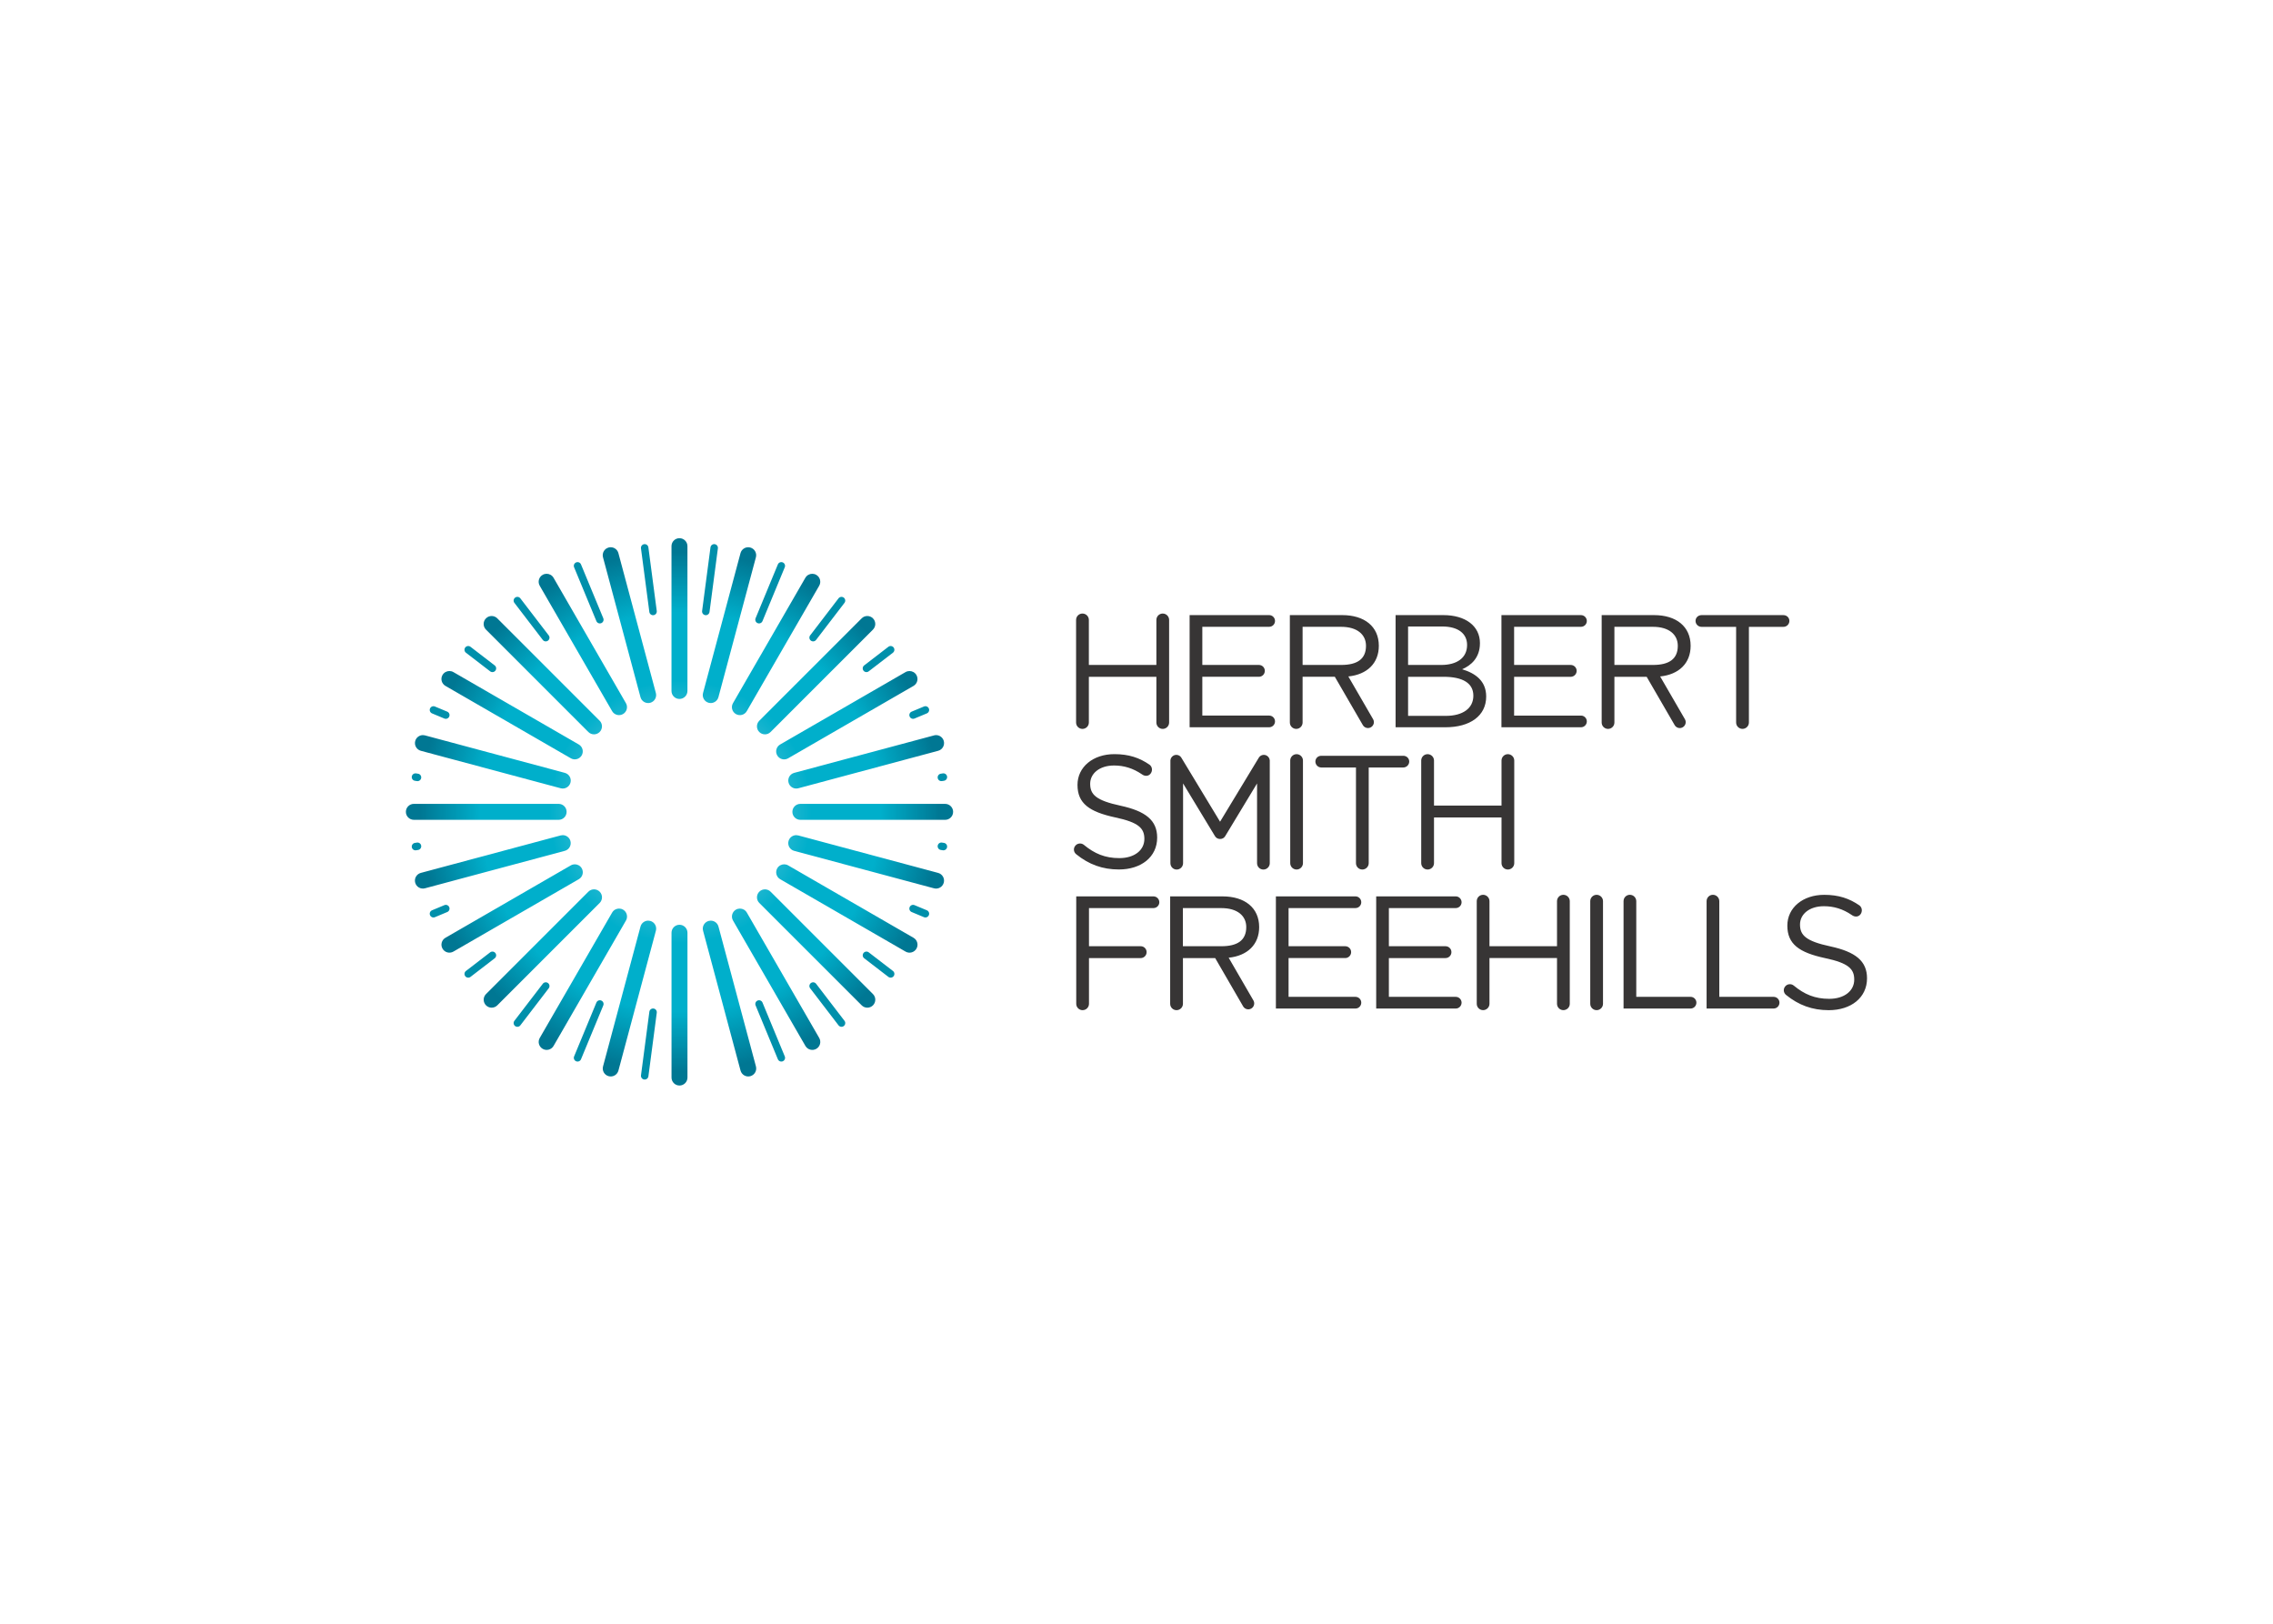 <svg clip-rule="evenodd" fill-rule="evenodd" stroke-linejoin="round" stroke-miterlimit="2" viewBox="0 0 560 400" xmlns="http://www.w3.org/2000/svg" xmlns:xlink="http://www.w3.org/1999/xlink"><radialGradient id="a" cx="58.006" cy="57.83" gradientUnits="userSpaceOnUse" r="52.83"><stop offset="0" stop-color="#7fcddf"/><stop offset=".15" stop-color="#7fcddf"/><stop offset=".48" stop-color="#00afcb"/><stop offset=".6" stop-color="#00afcb"/><stop offset=".73" stop-color="#00afcb"/><stop offset=".95" stop-color="#007793"/><stop offset="1" stop-color="#007793"/></radialGradient><g fill-rule="nonzero" transform="matrix(1.276 0 0 1.276 93.603 126.2)"><path d="m108.501 63.764c-.394-.053-.756.225-.809.62-.052.395.225.756.62.808l.39.062c.395.051.756-.227.808-.623.052-.392-.227-.755-.62-.807zm-5.281 12.08c-.368-.153-.79.022-.942.388-.152.369.02.791.39.942l2.378.994c.37.151.79-.025.942-.392.153-.367-.022-.788-.39-.942zm-8.842 9.112c-.315-.242-.768-.182-1.01.134-.241.315-.184.769.132 1.011l4.674 3.594c.318.242.769.182 1.011-.135.241-.314.183-.768-.134-1.009zm-10.164 6.065c-.241-.315-.694-.376-1.009-.134-.316.244-.377.695-.135 1.011l5.481 7.153c.244.315.697.374 1.012.131.316-.242.376-.694.133-1.009zm-10.348 3.63c-.152-.367-.572-.542-.941-.39-.366.152-.544.573-.39.943l4.301 10.394c.154.367.576.54.943.388.368-.152.542-.573.39-.941zm35.023-42.817c.394-.052.673-.413.62-.807-.051-.395-.412-.674-.807-.623l-.39.062c-.395.052-.672.415-.62.81.051.393.415.671.809.618zm-3.291-13.011c.367-.153.542-.574.391-.94-.154-.369-.574-.544-.942-.392l-2.379.993c-.37.152-.543.574-.39.942.151.367.574.542.941.389zm-6.549-11.714c.315-.243.375-.695.134-1.01-.243-.316-.695-.376-1.011-.135l-4.674 3.595c-.316.242-.374.696-.133 1.012.243.314.694.374 1.01.131zm-9.356-9.622c.243-.315.183-.768-.132-1.01-.316-.241-.769-.184-1.013.132l-5.48 7.153c-.243.315-.182.767.135 1.01.315.242.767.182 1.008-.133zm-11.527-6.873c.152-.367-.023-.788-.39-.941-.367-.152-.79.021-.943.39l-4.302 10.394c-.153.367.023.79.39.941.368.153.79-.022.942-.39zm-12.913-3.654c.052-.394-.226-.757-.619-.808-.396-.052-.759.224-.811.619l-1.616 12.279c-.051.396.227.757.622.808.393.052.756-.226.808-.62zm-58.482 56.865c-.395.053-.672.415-.62.808.051.395.413.674.808.622l.388-.061c.395-.052.674-.415.622-.809-.053-.395-.415-.672-.808-.62zm3.291 13.011c-.367.153-.542.574-.391.94.154.369.574.545.942.393l2.38-.994c.368-.151.541-.574.39-.941-.152-.367-.574-.543-.942-.388zm6.546 11.716c-.315.241-.375.695-.132 1.009.241.317.695.377 1.01.135l4.674-3.594c.316-.243.373-.696.132-1.011-.242-.315-.694-.377-1.01-.134zm9.356 9.622c-.242.315-.182.767.133 1.009.317.242.769.185 1.012-.132l5.48-7.152c.244-.316.183-.768-.134-1.011-.316-.243-.767-.181-1.008.134zm11.528 6.872c-.152.367.023.788.39.941.368.151.79-.021.941-.389l4.304-10.394c.153-.368-.024-.791-.39-.942-.369-.153-.79.022-.941.39zm12.914 3.654c-.053.394.226.757.619.809.396.051.758-.225.811-.62l1.616-12.278c.051-.396-.228-.758-.622-.808-.393-.053-.757.226-.808.618zm-43.246-56.802c.394.052.755-.225.807-.62.053-.395-.225-.758-.62-.809l-.39-.061c-.395-.052-.755.226-.807.622-.053.394.226.755.62.808zm5.28-12.08c.368.152.79-.023.942-.389.152-.369-.022-.79-.389-.942l-2.38-.993c-.369-.152-.789.023-.942.391-.152.367.023.788.391.94l2.379.993zm8.842-9.113c.315.242.767.182 1.01-.133.241-.316.184-.768-.133-1.011l-4.673-3.595c-.317-.241-.769-.181-1.012.135-.241.315-.182.767.134 1.01zm10.164-6.064c.241.315.693.375 1.008.132.317-.241.378-.695.135-1.01l-5.481-7.152c-.243-.317-.695-.374-1.011-.132s-.376.694-.134 1.009zm10.348-3.631c.152.367.573.542.942.391.366-.153.543-.574.39-.943l-4.303-10.393c-.152-.369-.575-.542-.942-.39-.368.152-.542.573-.39.941zm10.226-1.77c.051.393.415.672.808.621.395-.053.673-.414.622-.81l-1.616-12.279c-.053-.395-.415-.671-.811-.619-.393.052-.67.414-.619.808z" fill="#0090ab"/><path d="m163.21 62.515 6.147-10.169v15.399c0 .676.536 1.228 1.218 1.228.677 0 1.236-.552 1.236-1.228v-19.855l-.002.004c-.026-.368-.233-.715-.574-.912-.549-.315-1.245-.122-1.557.423l-7.463 12.33-7.46-12.33c-.308-.545-1.007-.738-1.555-.423-.337.197-.545.544-.573.912v-.004 19.855c0 .676.533 1.228 1.215 1.228.673 0 1.231-.552 1.231-1.228v-15.399l6.156 10.169c.183.292.488.556.991.556.513 0 .817-.274.99-.556m18.55-15.508c-.631 0-1.139.481-1.139 1.112 0 .63.508 1.147 1.139 1.147h6.696v18.473c0 .678.55 1.228 1.224 1.228.678 0 1.236-.55 1.236-1.228v-18.473h6.677c.63 0 1.145-.517 1.145-1.147 0-.631-.515-1.112-1.145-1.112zm73.406-27.153c-.631 0-1.146.485-1.146 1.116 0 .627.515 1.146 1.146 1.146h6.69v18.471c0 .676.55 1.228 1.229 1.228.681 0 1.239-.552 1.239-1.228v-18.471h6.675c.63 0 1.141-.519 1.141-1.146 0-.631-.512-1.116-1.141-1.116zm24.909 63.959c-4.769-1.019-5.883-2.164-5.883-4.236 0-1.982 1.794-3.526 4.612-3.526 1.908 0 3.664.522 5.389 1.704.532.398 1.234.406 1.652-.109.411-.514.39-1.299-.165-1.738-1.958-1.358-4.038-2.055-6.815-2.055-4.116 0-7.12 2.475-7.12 5.944 0 3.581 2.295 5.195 7.274 6.272 4.557.959 5.641 2.105 5.641 4.148 0 2.193-1.92 3.714-4.837 3.714-2.738 0-4.788-.858-6.846-2.564-.505-.409-1.253-.33-1.657.181-.408.505-.328 1.226.182 1.636 2.427 1.969 5.069 2.94 8.231 2.94 4.302 0 7.398-2.412 7.398-6.153 0-3.339-2.229-5.107-7.056-6.158m-137.057-27.162c-4.771-1.019-5.883-2.165-5.883-4.236 0-1.983 1.794-3.53 4.611-3.53 1.905 0 3.659.525 5.387 1.705.533.398 1.236.402 1.648-.11.418-.514.393-1.296-.161-1.734-1.956-1.359-4.036-2.054-6.812-2.054-4.114 0-7.12 2.474-7.12 5.938 0 3.586 2.29 5.196 7.275 6.276 4.548.96 5.638 2.106 5.638 4.146 0 2.195-1.92 3.713-4.837 3.713-2.74 0-4.785-.856-6.844-2.561-.507-.408-1.255-.328-1.658.178-.414.51-.333 1.227.181 1.636 2.429 1.969 5.068 2.941 8.236 2.941 4.299 0 7.393-2.409 7.393-6.15 0-3.341-2.226-5.107-7.054-6.158m6.34 17.503h-14.912v20.74c0 .678.55 1.227 1.224 1.227.681 0 1.237-.549 1.237-1.227v-8.83h9.988c.633 0 1.14-.519 1.14-1.149 0-.631-.507-1.139-1.14-1.139h-9.988v-7.364h12.451c.625 0 1.129-.507 1.129-1.125 0-.622-.504-1.133-1.129-1.133m82.544-34.904h-12.911v-7.49h10.933c.632 0 1.144-.516 1.144-1.146 0-.631-.512-1.139-1.144-1.139h-10.933v-7.367h12.911c.624 0 1.128-.503 1.128-1.123 0-.621-.504-1.132-1.128-1.132h-15.358v21.653h15.358c.624 0 1.128-.511 1.128-1.131s-.504-1.125-1.128-1.125m-24.175 54.302h-12.918v-7.489h10.938c.631 0 1.14-.517 1.14-1.147 0-.633-.509-1.139-1.14-1.139h-10.938v-7.366h12.918c.616 0 1.121-.506 1.121-1.125 0-.62-.505-1.132-1.121-1.132h-15.366v21.654h15.366c.616 0 1.121-.511 1.121-1.134 0-.62-.505-1.122-1.121-1.122m-19.365 0h-12.919v-7.489h10.938c.633 0 1.142-.517 1.142-1.147 0-.633-.509-1.139-1.142-1.139h-10.938v-7.366h12.919c.618 0 1.118-.506 1.118-1.125 0-.62-.5-1.132-1.118-1.132h-15.367v21.654h15.367c.618 0 1.118-.511 1.118-1.134 0-.62-.5-1.122-1.118-1.122m-16.663-54.302h-12.909v-7.49h10.929c.632 0 1.139-.516 1.139-1.146 0-.631-.507-1.139-1.139-1.139h-10.929v-7.367h12.909c.625 0 1.127-.503 1.127-1.123 0-.621-.502-1.132-1.127-1.132h-15.362v21.653h15.362c.625 0 1.127-.511 1.127-1.131s-.502-1.125-1.127-1.125m61.992 55.644c0 .678.552 1.228 1.232 1.228.675 0 1.231-.55 1.231-1.228v-19.816c0-.677-.557-1.227-1.231-1.227-.68 0-1.232.55-1.232 1.227zm-57.928-27.151c0 .676.55 1.228 1.231 1.228.672 0 1.227-.552 1.227-1.228v-19.814c0-.677-.555-1.229-1.227-1.229-.681 0-1.231.552-1.231 1.229zm80.393 28.065h12.942c.622 0 1.127-.511 1.127-1.134 0-.621-.505-1.122-1.127-1.122h-10.49v-18.474c0-.677-.56-1.229-1.233-1.229-.68 0-1.22.552-1.22 1.229v20.73zm-16.034 0h12.946c.619 0 1.119-.511 1.119-1.134 0-.621-.5-1.122-1.119-1.122h-10.491v-18.474c0-.677-.557-1.229-1.239-1.229-.68 0-1.216.552-1.216 1.229zm-11.62-21.958c-.675 0-1.228.55-1.228 1.227v8.699h-13.04v-8.699c0-.677-.558-1.227-1.228-1.227-.682 0-1.229.55-1.229 1.227v19.816c0 .678.547 1.227 1.229 1.227.67 0 1.228-.549 1.228-1.227v-8.83h13.04v8.83c0 .678.553 1.227 1.228 1.227.68 0 1.237-.549 1.237-1.227v-19.816c0-.677-.557-1.227-1.237-1.227m-10.719-27.149c-.674 0-1.224.551-1.224 1.228v8.696h-13.035v-8.696c0-.677-.559-1.228-1.239-1.228s-1.23.551-1.23 1.228v19.813c0 .678.55 1.228 1.23 1.228s1.239-.55 1.239-1.228v-8.828h13.035v8.828c0 .678.55 1.228 1.224 1.228.677 0 1.235-.55 1.235-1.228v-19.813c0-.677-.558-1.228-1.235-1.228m-66.639-27.15c-.675 0-1.224.55-1.224 1.23v8.694h-13.037v-8.694c0-.68-.558-1.23-1.238-1.23-.679 0-1.229.55-1.229 1.23v19.813c0 .676.55 1.229 1.229 1.229.68 0 1.238-.552 1.238-1.229v-8.832h13.037v8.832c0 .676.549 1.229 1.224 1.229.68 0 1.236-.552 1.236-1.229v-19.813c0-.68-.556-1.23-1.236-1.23m87.211 9.924v-7.361h7.448c3.093 0 4.792 1.498 4.792 3.666 0 2.565-1.699 3.695-4.792 3.695zm8.833 2.223c3.612-.374 5.884-2.538 5.884-5.918 0-3.728-2.782-5.926-7.053-5.926h-10.123v20.74c0 .676.552 1.229 1.231 1.229.674 0 1.228-.553 1.228-1.229v-8.832h6.227l5.405 9.327c.314.547 1.017.734 1.559.419.548-.314.74-1.012.422-1.557l-4.781-8.253zm-92.153 52.08v-7.36h7.434c3.098 0 4.803 1.496 4.803 3.661 0 2.565-1.705 3.699-4.803 3.699zm8.831 2.22c3.619-.371 5.899-2.535 5.899-5.918 0-3.725-2.788-5.924-7.063-5.924h-10.121v20.74c0 .678.551 1.227 1.231 1.227.679 0 1.236-.549 1.236-1.227v-8.83h6.223l5.401 9.325c.315.548 1.019.732 1.565.42.542-.314.735-1.013.424-1.558l-4.782-8.255zm14.285-56.523v-7.361h7.44c3.103 0 4.8 1.497 4.8 3.666 0 2.565-1.697 3.695-4.8 3.695zm8.833 2.222c3.611-.373 5.886-2.537 5.886-5.917 0-3.729-2.782-5.926-7.061-5.926h-10.118v20.739c0 .677.552 1.229 1.234 1.229.671 0 1.226-.552 1.226-1.229v-8.832h6.223l5.408 9.327c.314.548 1.019.734 1.56.419.55-.314.735-1.011.421-1.556l-4.78-8.254zm17.948-2.222h-6.413v-7.424h6.594c3.098 0 4.798 1.389 4.798 3.559 0 2.562-2.04 3.865-4.979 3.865m6.189 5.937c0 2.443-2.039 3.895-5.326 3.895h-7.276v-7.546h6.846c3.778 0 5.756 1.266 5.756 3.651m1.272-10.145c0-3.307-2.785-5.413-7.055-5.413h-9.232v21.653h9.631c4.734 0 7.862-2.2 7.862-5.938 0-3.004-2.076-4.485-4.643-5.26 1.708-.741 3.437-2.193 3.437-5.041" fill="#373535"/><path d="m56.295 6.539v27.958c0 .849.686 1.539 1.536 1.539.852 0 1.543-.688 1.543-1.539v-27.958c-.001-.852-.692-1.539-1.543-1.539-.85 0-1.536.69-1.536 1.538m-12.137.262c-.821.218-1.308 1.063-1.088 1.883l7.238 27.006c.219.821 1.062 1.309 1.882 1.089s1.311-1.063 1.09-1.885l-7.235-27.008c-.185-.687-.808-1.139-1.487-1.139-.133 0-.266.017-.4.053m25.461 1.089-7.235 27.004c-.219.821.268 1.665 1.088 1.885s1.666-.265 1.887-1.089l7.236-27.005c.22-.82-.27-1.665-1.091-1.884-.133-.036-.267-.052-.398-.052-.679 0-1.302.453-1.487 1.141m-38.203 4.19c-.736.423-.987 1.366-.564 2.101l13.98 24.211c.425.735 1.366.989 2.101.564s.992-1.366.565-2.104l-13.978-24.21c-.287-.495-.804-.77-1.335-.77-.262 0-.527.066-.769.207m50.728.563-13.979 24.213c-.425.734-.171 1.675.563 2.102.736.424 1.678.175 2.102-.563l13.983-24.211c.425-.735.17-1.678-.566-2.102-.242-.14-.507-.207-.767-.207-.532 0-1.05.276-1.335.77m-61.669 7.832c-.599.6-.599 1.575.001 2.176l19.769 19.77c.6.6 1.574.6 2.176 0 .6-.6.602-1.576.002-2.178l-19.77-19.769c-.3-.301-.694-.45-1.087-.45-.395 0-.79.15-1.091.451m72.538 0-19.77 19.77c-.6.601-.6 1.575 0 2.176.601.6 1.576.604 2.178.001l19.769-19.769c.603-.602.6-1.577-.002-2.179-.299-.299-.693-.449-1.087-.449-.395 0-.788.15-1.088.45m-80.934 10.942c-.423.734-.171 1.676.565 2.1l24.212 13.979c.734.425 1.676.173 2.102-.563.424-.734.174-1.678-.562-2.104l-24.213-13.976c-.242-.14-.506-.206-.767-.206-.533 0-1.051.278-1.338.773m89.403-.565-24.211 13.979c-.736.425-.988 1.368-.564 2.101.424.737 1.366.993 2.103.567l24.211-13.98c.738-.425.988-1.369.563-2.104-.285-.494-.803-.769-1.335-.769-.262 0-.525.067-.767.205m-94.668 13.308c-.22.82.267 1.664 1.088 1.885l27.005 7.235c.82.22 1.664-.268 1.884-1.088.22-.818-.264-1.666-1.086-1.886l-27.007-7.237c-.133-.035-.267-.053-.399-.053-.68 0-1.301.457-1.485 1.144m100.178-1.088-27.009 7.236c-.82.219-1.309 1.065-1.087 1.884.218.82 1.061 1.311 1.884 1.09l27.005-7.237c.821-.218 1.306-1.065 1.087-1.887-.185-.686-.807-1.14-1.485-1.14-.132 0-.266.018-.4.054m-72.478 13.22h-27.958c-.85-.001-1.538.691-1.538 1.541-.001.849.689 1.537 1.538 1.539h27.958c.85-.001 1.539-.69 1.539-1.54.001-.848-.686-1.54-1.536-1.54zm46.667.002c-.85 0-1.537.689-1.539 1.539 0 .848.688 1.541 1.539 1.541h27.958c.852 0 1.539-.693 1.539-1.543 0-.848-.69-1.537-1.539-1.537zm-46.274 6.088-27.006 7.237c-.823.22-1.306 1.066-1.086 1.886.218.82 1.062 1.308 1.883 1.088l27.008-7.236c.818-.22 1.306-1.065 1.086-1.886-.184-.686-.806-1.142-1.488-1.142-.131 0-.265.017-.397.052m43.99 1.091c-.221.82.264 1.668 1.086 1.888l27.005 7.235c.822.222 1.664-.27 1.886-1.09.218-.819-.268-1.665-1.088-1.885l-27.006-7.235c-.133-.035-.266-.052-.398-.052-.68 0-1.301.453-1.485 1.139m-42.03 4.692-24.211 13.981c-.739.424-.988 1.366-.563 2.102.424.737 1.366.987 2.101.563l24.216-13.978c.735-.424.987-1.366.564-2.101-.287-.494-.805-.773-1.338-.773-.261 0-.525.067-.766.207m39.851.566c-.424.735-.175 1.679.561 2.102l24.215 13.98c.735.426 1.677.171 2.101-.565.425-.735.172-1.677-.563-2.101l-24.213-13.981c-.241-.138-.505-.205-.765-.205-.532 0-1.05.277-1.336.77m-36.463 4.513-19.77 19.769c-.601.6-.597 1.576.003 2.176.598.602 1.575.602 2.176 0l19.768-19.768c.6-.6.6-1.576 0-2.176-.301-.302-.696-.452-1.091-.452-.392 0-.786.149-1.086.45m32.999.001c-.6.6-.604 1.577-.001 2.178l19.771 19.768c.599.603 1.575.6 2.176-.001.601-.6.6-1.576 0-2.176l-19.769-19.768c-.301-.3-.695-.45-1.088-.45-.394 0-.789.15-1.089.45m-28.412 4.028-13.978 24.21c-.427.738-.172 1.679.565 2.104.735.424 1.676.172 2.101-.564l13.98-24.211c.425-.735.171-1.678-.564-2.102-.244-.14-.509-.207-.77-.207-.531 0-1.049.275-1.334.77m23.9-.565c-.734.425-.992 1.366-.567 2.102l13.981 24.214c.425.737 1.366.986 2.104.562.735-.425.986-1.367.564-2.101l-13.981-24.213c-.285-.491-.802-.766-1.335-.766-.261 0-.525.066-.768.205m-18.424 3.266-7.235 27.004c-.221.823.267 1.665 1.089 1.886.82.219 1.665-.269 1.885-1.088l7.236-27.005c.218-.821-.269-1.665-1.089-1.886-.134-.035-.268-.052-.4-.052-.679 0-1.301.451-1.486 1.141m13.168-1.089c-.82.221-1.311 1.064-1.09 1.886l7.235 27.005c.222.822 1.067 1.306 1.888 1.088.821-.221 1.307-1.066 1.089-1.886l-7.236-27.004c-.185-.688-.808-1.141-1.487-1.141-.131 0-.265.017-.398.052m-7.181 2.283v27.957c0 .851.688 1.54 1.54 1.54.848 0 1.538-.69 1.538-1.54v-27.957c0-.85-.688-1.54-1.538-1.54s-1.54.687-1.54 1.54" fill="url(#a)"/></g></svg>